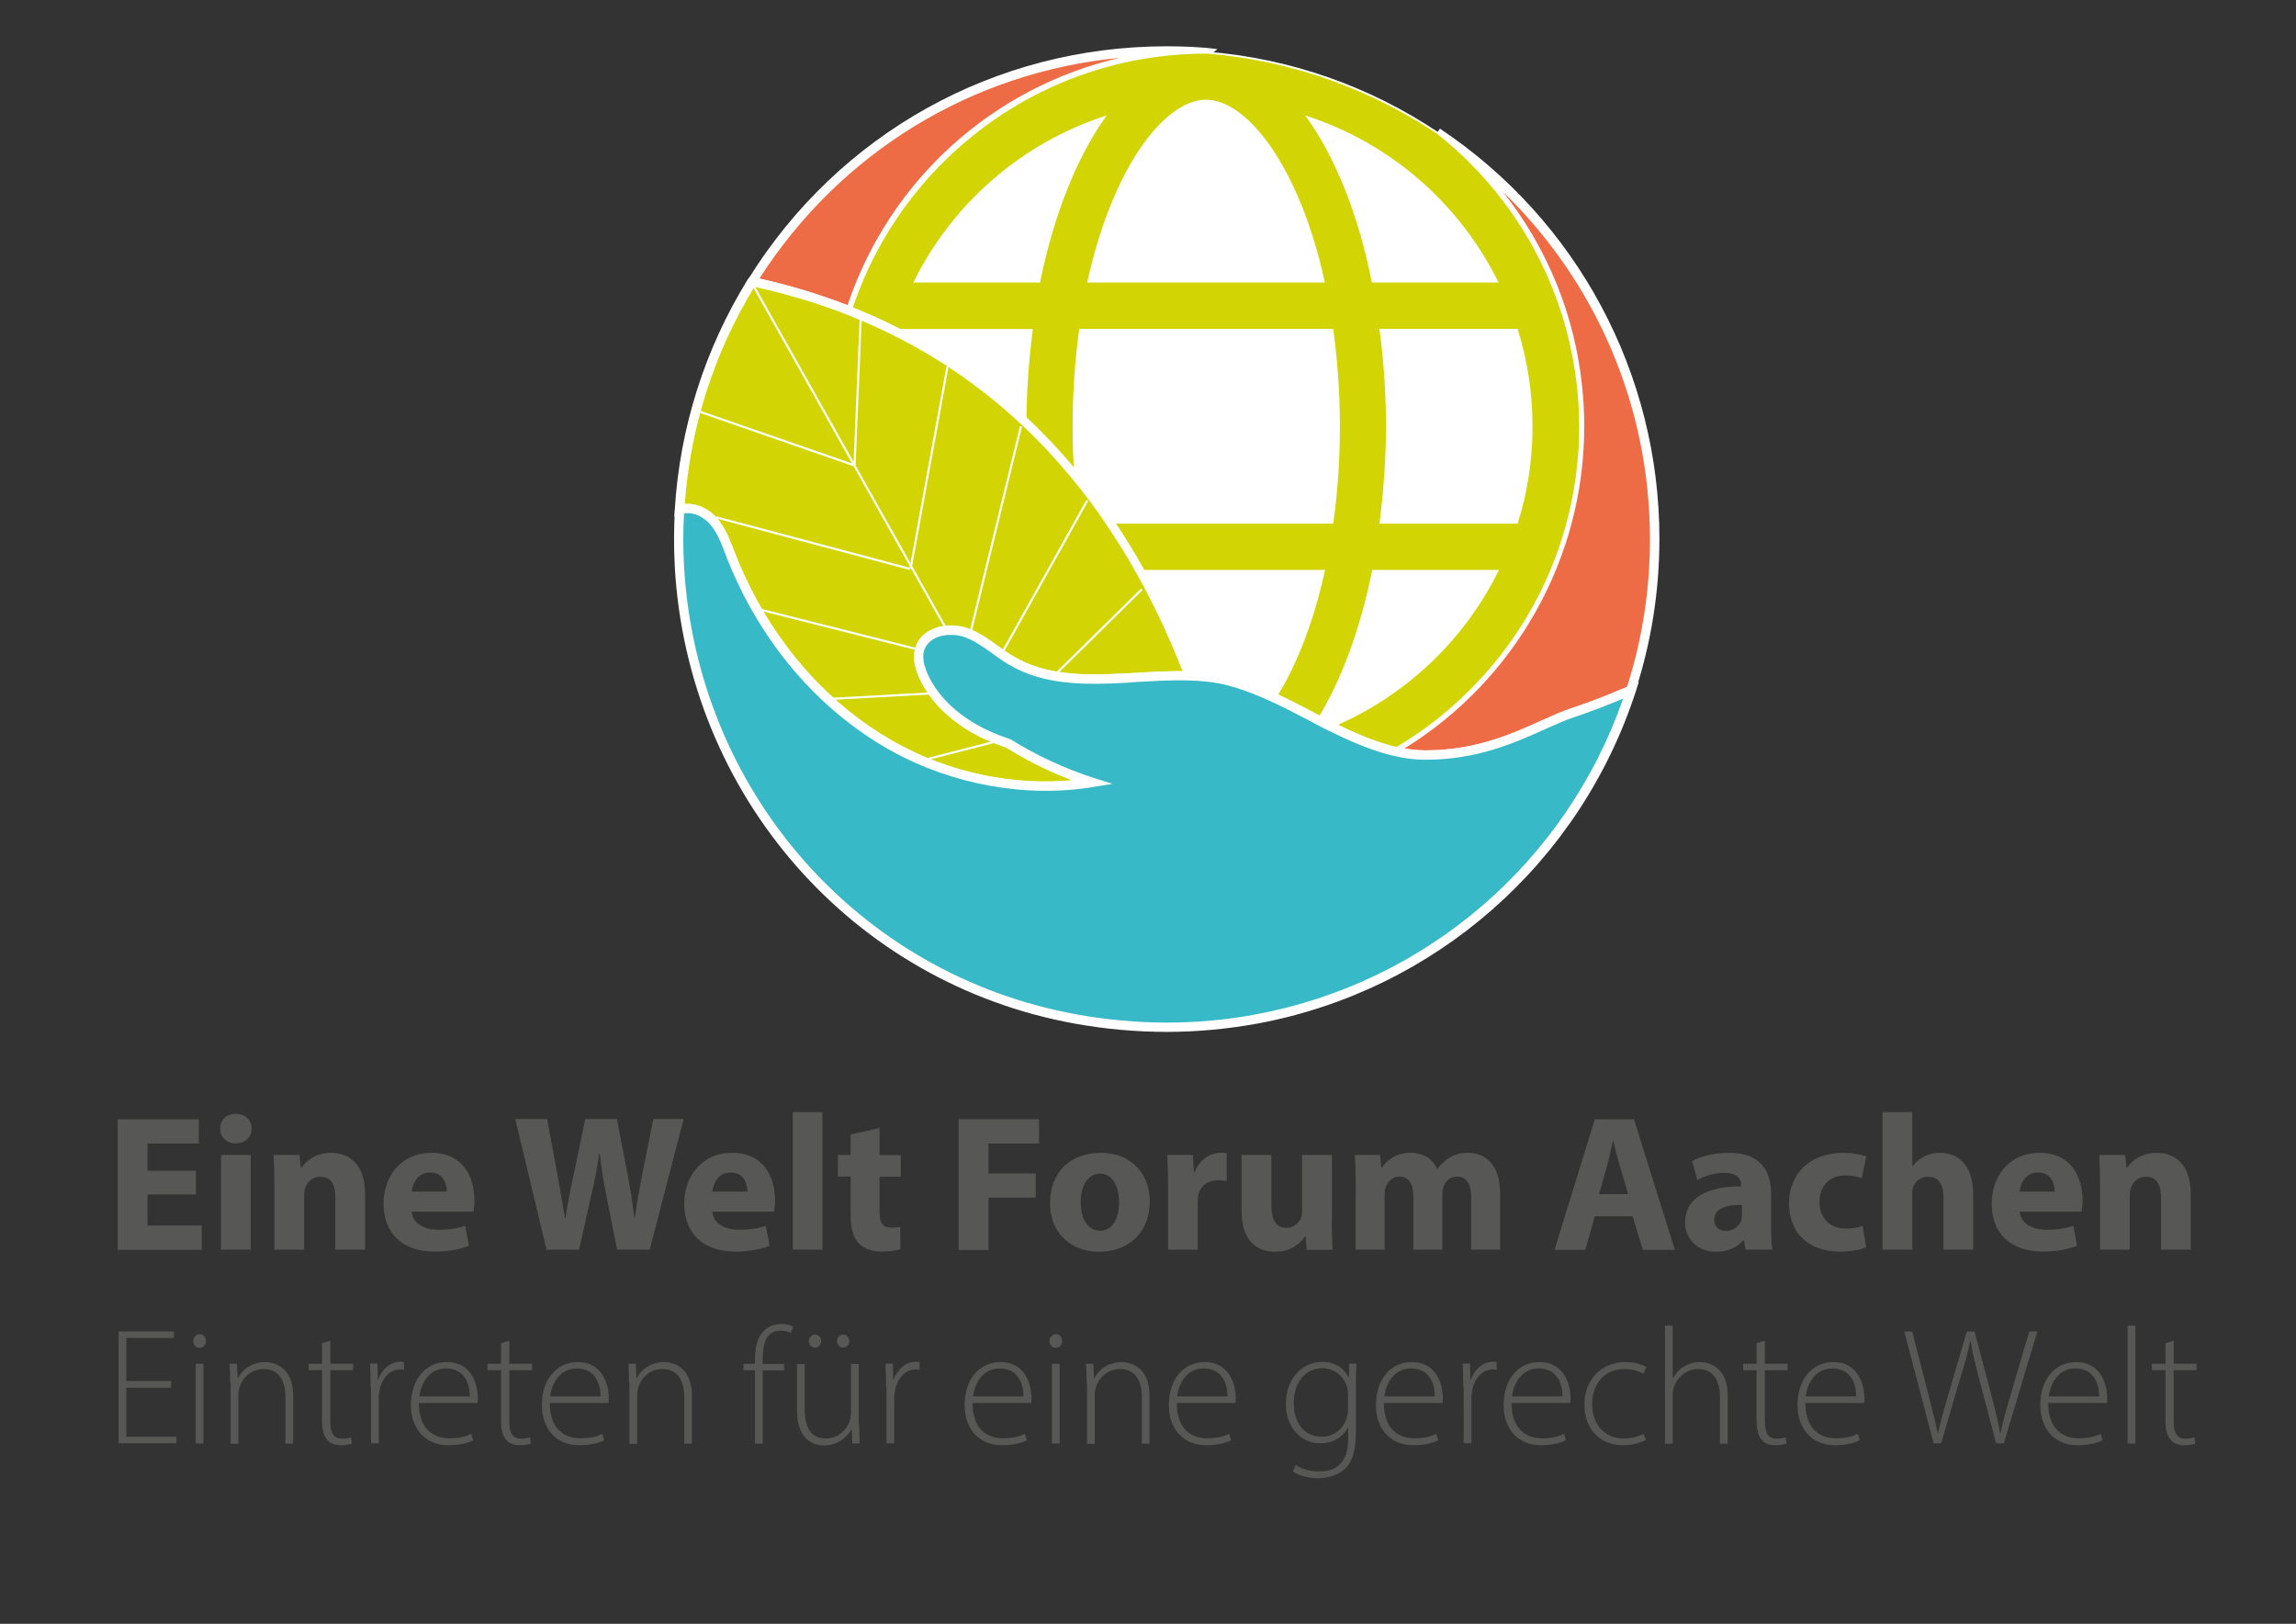 <?xml version="1.0" encoding="utf-8"?>
<!-- Generator: Adobe Illustrator 27.8.1, SVG Export Plug-In . SVG Version: 6.00 Build 0)  -->
<svg version="1.1" id="Layer_1" xmlns="http://www.w3.org/2000/svg" xmlns:xlink="http://www.w3.org/1999/xlink" x="0px" y="0px"
	 viewBox="0 0 1190.6 841.9" enable-background="new 0 0 1190.6 841.9" xml:space="preserve">
<rect x="0" y="0" width="1190.6" height="841.9" fill="#333333" stroke="none"/>
<g>
	<g>
		<path fill="#ED6C46" d="M626.1,27.3h-0.6c-86.2,0-159.3,56.3-184.4,134.1c-15.8-6.3-32.8-11.4-51.1-15.3
			C434.6,74.2,514.2,26.4,605,26.4C612.1,26.4,619.1,26.7,626.1,27.3z"/>
		<path fill="#FFFFFF" d="M442.6,164.6l-2.4-0.9c-16-6.3-33.1-11.5-50.7-15.2l-3.4-0.7l1.8-2.9C434.9,69.1,516.1,24,605,24
			c7.1,0,18.4,0.3,26.3,1.5l-5.3,4.2h-0.6c-83.3,0-156.5,53.2-182.1,132.4L442.6,164.6z M393.8,144.4c15.8,3.5,31.2,8.2,45.7,13.8
			c22-65.4,75.9-113.1,141.1-128.2C504.2,37.3,435.8,78.9,393.8,144.4z"/>
	</g>
</g>
<g>
	<g>
		<path fill="#ED6C46" d="M858.1,279.5c0,27.4-4.3,53.7-12.4,78.4c-9,3.8-18.8,7.9-30,11.6c-17.6,5.7-40.6,22-76.4,22
			c-5.9,0-11.8-0.8-17.5-2.3c58.2-33.4,97.5-96.2,97.5-168.2c0-61.7-28.8-116.7-73.8-152.2C813.3,114.2,858.1,191.6,858.1,279.5z"/>
		<path fill="#FFFFFF" d="M739.2,393.9c-5.8,0-11.8-0.8-18.1-2.4l-5.8-1.5l5.2-3c59.4-34.1,96.3-97.7,96.3-166.1
			c0-58.9-26.6-113.7-72.9-150.3l2.8-3.9c71.3,47.6,113.8,127.1,113.8,212.6c0,27.1-4.2,53.7-12.5,79.1l-0.3,1l-1.5,0.6
			c-9.1,3.8-18.6,7.8-29.8,11.5c-4.6,1.5-9.5,3.7-15.3,6.3C785.5,385.1,766,393.9,739.2,393.9z M728.2,388.1c3.8,0.6,7.4,1,11,1
			c25.7,0,44.7-8.5,59.9-15.4c5.6-2.5,10.9-4.9,15.8-6.5c10.7-3.5,19.9-7.3,28.8-11.1c7.9-24.6,11.9-50.4,11.9-76.6
			c0-68.7-27.9-133.3-76.3-180.1c27.2,34.3,42.2,76.8,42.2,121.7C821.6,289.1,786,352.5,728.2,388.1z"/>
	</g>
</g>
<g>
	<g>
		<path fill="#FFFFFF" d="M776.4,296c-18,36.2-48.6,65-86.1,80.7c-2.3-1.1-4.6-2.3-6.8-3.4c12.4-20.2,22.3-46.7,28.5-77.3H776.4z"/>
	</g>
</g>
<g>
	<g>
		<path fill="#FFFFFF" d="M686.4,296c-6.1,27.8-15.3,50.1-25.4,66c-11.8-5.5-23.7-9.9-35.9-11c-2.8-0.3-5.6-0.4-8.5-0.5
			c-7-18.3-15.4-36.7-25.4-54.5H686.4z"/>
	</g>
</g>
<g>
	<g>
		<path fill="#FFFFFF" d="M534.9,171c-1.9,15.3-3.2,31.3-3.2,47.8c-19.3-18.2-41.7-34.3-67.6-47.2c0-0.2,0.1-0.4,0.2-0.6H534.9z"/>
	</g>
</g>
<g>
	<g>
		<path fill="#FFFFFF" d="M694.2,221c0,17.9-1.2,34.5-3.4,50h-115c-5.7-8.4-11.8-16.6-18.3-24.5c-0.6-8.2-0.9-16.7-0.9-25.5
			c0-17.9,1.3-34.5,3.4-50h130.8C692.9,186.5,694.2,203.1,694.2,221z"/>
	</g>
</g>
<g>
	<g>
		<path fill="#D2D503" stroke="#FFFFFF" stroke-miterlimit="10" d="M745.4,68.9c-34.7-23.2-75.4-38-119.3-41.6h-0.6
			c-86.2,0-159.3,56.3-184.4,134.1c8,3.1,15.6,6.6,23,10.3c0-0.2,0.1-0.4,0.2-0.6h70.7c-1.9,15.3-3.2,31.3-3.2,47.8
			c9.3,8.8,17.9,18,25.8,27.6c-0.6-8.2-0.9-16.7-0.9-25.5c0-17.9,1.3-34.5,3.4-50h130.8c2.1,15.5,3.4,32.1,3.4,50s-1.2,34.5-3.4,50
			h-115c5.5,8.2,10.7,16.5,15.4,25h95.2c-6.1,27.8-15.3,50.1-25.4,66c7.5,3.5,15,7.4,22.4,11.3c12.4-20.2,22.3-46.7,28.5-77.3h64.5
			c-18,36.2-48.6,65-86.1,80.7c10.4,5.2,20.8,9.8,31.5,12.5c58.2-33.4,97.5-96.2,97.5-168.2C819.2,159.3,790.3,104.3,745.4,68.9z
			 M538.9,146h-64.5c19.9-40,55.2-71,98.2-85.2C557.8,81.7,546,111.3,538.9,146z M564.4,146c13-59.3,40-93.8,61-93.8
			c21,0,48,34.5,61,93.8H564.4z M678.1,60.8c43,14.2,78.3,45.2,98.2,85.2h-64.5C704.9,111.3,693.1,81.8,678.1,60.8z M715.9,271
			c2-16,3.3-32.7,3.3-50c0-17.3-1.2-34-3.3-50h70.7c4.9,15.8,7.6,32.6,7.6,50c0,17.4-2.6,34.2-7.6,50H715.9z"/>
	</g>
</g>
<g>
	<g>
		<path fill="#FFFFFF" d="M572.7,60.8c-14.8,20.9-26.7,50.5-33.7,85.2h-64.5C494.4,106,529.7,75,572.7,60.8z"/>
	</g>
</g>
<g>
	<g>
		<path fill="#FFFFFF" d="M686.4,146h-122c13-59.3,40-93.8,61-93.8C646.4,52.3,673.4,86.7,686.4,146z"/>
	</g>
</g>
<g>
	<g>
		<path fill="#FFFFFF" d="M776.4,146h-64.5c-7-34.7-18.8-64.2-33.8-85.2C721.1,75,756.4,106,776.4,146z"/>
	</g>
</g>
<g>
	<g>
		<path fill="#FFFFFF" d="M794.2,221c0,17.4-2.6,34.2-7.6,50h-70.7c2-16,3.3-32.7,3.3-50c0-17.3-1.2-34-3.3-50h70.7
			C791.5,186.8,794.2,203.6,794.2,221z"/>
	</g>
</g>
<g>
	<g>
		<g>
			<path fill="#D2D503" d="M616.6,350.5c-10.8-0.3-21.8,0.5-32.8,1.1c-9.4,0.5-18.6,0.8-27.6,0.1c-11.2-0.9-22-3.4-31.9-9.2
				c-8-4.7-14.9-11.4-23.7-14.5c-2-0.7-4.2-1.1-6.4-1.2c-7.4-0.4-15,2.6-17.2,9.4c-1,3-0.8,6.3,0.1,9.4c0.4,1.6,1,3.2,1.7,4.7
				c6.5,14.5,19.8,25,34.3,31.4c3.2,1.4,6.5,2.6,9.8,3.8c13.5,8.5,28.2,15.3,43.7,20.2c-35.1,5.8-72.3-1.2-103.4-18.6
				c-38.7-21.6-68.2-58.2-84.3-99.5c-2.4-6.1-4.6-12.5-9-17.5c-4.3-4.9-11.4-8.1-17.5-5.7c2.5-43.3,15.9-83.7,37.5-118.4l0,0
				c18.3,3.9,35.3,9.1,51.1,15.3c8,3.1,15.6,6.6,23,10.3c25.9,12.9,48.3,29,67.6,47.2c9.3,8.8,17.9,18,25.8,27.6
				c6.5,8,12.6,16.1,18.3,24.5c5.5,8.2,10.7,16.5,15.4,25C601.2,313.8,609.6,332.2,616.6,350.5z"/>
		</g>
	</g>
	<g>
		<g>
			<path fill="#FFFFFF" d="M542.2,410.1c-27.5,0-55.7-7.2-80.2-20.9c-38-21.2-68.3-56.9-85.4-100.7l-0.7-1.9
				c-2-5.3-4.2-10.8-7.8-14.9c-3.4-3.9-9.5-7.1-14.9-5l-3.5,1.4l0.2-3.7c2.5-42.3,15.6-83.6,37.9-119.6l0.4-0.5l0.9-0.8l1.2,0.2
				c17.9,3.8,35.2,9,51.5,15.5c7.8,3.1,15.6,6.5,23.2,10.4c24.9,12.4,47.9,28.5,68.2,47.6c9,8.5,17.8,17.9,26,27.9
				c6.5,7.9,12.7,16.2,18.4,24.7c5.5,8.1,10.7,16.6,15.5,25.2c9.5,16.9,18.1,35.3,25.5,54.8l1.3,3.4l-3.6-0.1
				c-8.9-0.3-18.3,0.3-27.3,0.8L584,354c-10.5,0.6-19.3,0.8-28,0.1c-13.2-1-23.7-4.1-33-9.6c-2.9-1.7-5.7-3.7-8.4-5.7
				c-4.9-3.5-9.5-6.8-14.8-8.6c-1.8-0.6-3.8-1-5.6-1c-6-0.4-12.9,1.9-14.9,7.8c-0.8,2.3-0.7,5,0.1,8c0.4,1.3,0.9,2.8,1.6,4.4
				c5.6,12.5,17.4,23.2,33.1,30.1c2.9,1.3,6,2.5,9.6,3.7l0.5,0.2c13.5,8.4,28,15.1,43.2,20l9.5,3l-9.9,1.6
				C558.9,409.4,550.6,410.1,542.2,410.1z M356.8,261.3c5.8,0,11.4,3.3,14.9,7.3c4.2,4.8,6.5,10.7,8.7,16.4l0.7,1.8
				c16.7,42.7,46.2,77.6,83.2,98.2c27.9,15.6,60.8,22.5,91.8,19.6c-12-4.5-23.5-10.2-34.3-17c-3.6-1.2-6.8-2.4-9.7-3.7
				c-16.8-7.4-29.4-19-35.5-32.6c-0.8-1.9-1.4-3.5-1.8-5.1c-1.1-4-1.1-7.6,0-10.8c2.8-8.2,11.9-11.5,19.7-11c2.3,0.1,4.7,0.5,7,1.3
				c6,2.1,11.1,5.7,16,9.3c2.6,1.9,5.3,3.8,8.1,5.4c8.6,5.1,18.4,7.9,30.9,8.9c8.4,0.7,17,0.4,27.3-0.1l5.3-0.3
				c7.9-0.5,16.1-0.9,24.1-0.9c-7-18-15.1-35.1-23.9-50.8c-4.7-8.5-9.9-16.8-15.3-24.8c-5.6-8.4-11.7-16.6-18.2-24.4
				c-8.1-9.8-16.7-19.1-25.6-27.4c-20-18.8-42.5-34.6-67.1-46.8c-7.5-3.7-15.2-7.2-22.8-10.2c-15.5-6.2-32-11.1-49.1-14.9
				c-20.8,34-33.3,72.8-36.1,112.6C355.6,261.3,356.2,261.3,356.8,261.3z"/>
		</g>
	</g>
</g>
<g>
	
		<rect x="448.4" y="133.1" transform="matrix(0.872 -0.49 0.49 0.872 -65.92 252.233)" fill="#FFFFFF" width="1.1" height="237.9"/>
</g>
<g>
	
		<rect x="406.2" y="202.4" transform="matrix(4.199615e-02 -0.999 0.999 4.199615e-02 223.302 638.678)" fill="#FFFFFF" width="77" height="1.1"/>
</g>
<g>
	
		<rect x="402.5" y="185.1" transform="matrix(0.328 -0.945 0.945 0.328 56.071 533.746)" fill="#FFFFFF" width="1.1" height="84.9"/>
</g>
<g>
	
		<rect x="428.3" y="241.9" transform="matrix(0.18 -0.984 0.984 0.18 156.515 672.599)" fill="#FFFFFF" width="106.5" height="1.1"/>
</g>
<g>
	
		<rect x="421.2" y="229.5" transform="matrix(0.257 -0.966 0.966 0.257 41.315 616.667)" fill="#FFFFFF" width="1.1" height="104"/>
</g>
<g>
	
		<rect x="452" y="281.5" transform="matrix(0.238 -0.971 0.971 0.238 118.139 714.642)" fill="#FFFFFF" width="125.5" height="1.1"/>
</g>
<g>
	
		<rect x="446.3" y="275" transform="matrix(0.245 -0.97 0.97 0.245 17.895 682.109)" fill="#FFFFFF" width="1.1" height="109.1"/>
</g>
<g>
	
		<rect x="479.1" y="308.7" transform="matrix(0.488 -0.873 0.873 0.488 4.499 626.184)" fill="#FFFFFF" width="113.9" height="1.1"/>
</g>
<g>
	
		<rect x="430.2" y="359.5" transform="matrix(0.999 -5.471245e-02 5.471245e-02 0.999 -18.995 26.215)" fill="#FFFFFF" width="78.2" height="1.1"/>
</g>
<g>
	
		<rect x="506.9" y="339.7" transform="matrix(0.713 -0.702 0.702 0.713 -78.773 488.275)" fill="#FFFFFF" width="99" height="1.1"/>
</g>
<g>
	<g>
		<path fill="#37B9C7" d="M845.7,357.9c-28.3,87-102.4,153.3-193.9,170.4c-29.8,5.6-61.5,5.9-94.1,0.1
			c-114.2-20.7-199-118.9-205.5-234.8c-0.5-9.8-0.5-19.5,0.1-29c6.1-2.4,13.2,0.8,17.5,5.7c4.4,5,6.6,11.4,9,17.5
			c16.1,41.3,45.6,77.9,84.3,99.5c31.2,17.4,68.4,24.4,103.4,18.6c-15.5-4.9-30.2-11.8-43.7-20.2c-3.3-1.1-6.6-2.3-9.8-3.8
			c-14.5-6.4-27.8-16.9-34.3-31.4c-0.7-1.5-1.3-3.1-1.7-4.7c-0.9-3.2-1.1-6.4-0.1-9.4c2.3-6.8,9.8-9.8,17.2-9.4
			c2.2,0.1,4.4,0.5,6.4,1.2c8.8,3,15.7,9.8,23.7,14.5c9.9,5.8,20.7,8.4,31.9,9.2c9,0.7,18.3,0.4,27.6-0.1c10.9-0.6,22-1.4,32.8-1.1
			c2.8,0.1,5.7,0.2,8.5,0.5c12.2,1.1,24.1,5.5,35.9,11c7.5,3.5,15,7.4,22.4,11.3c2.3,1.2,4.6,2.3,6.8,3.4
			c10.4,5.2,20.8,9.8,31.5,12.5c5.8,1.4,11.6,2.3,17.5,2.3c35.9,0,58.9-16.3,76.4-22C826.9,365.8,836.7,361.7,845.7,357.9z"/>
	</g>
	<g>
		<path fill="#FFFFFF" d="M605,535c-15.8,0-31.7-1.4-47.7-4.3c-115.5-20.9-200.8-118.4-207.4-237.1c-0.5-9.9-0.5-19.7,0.1-29.3
			l0.1-1.5l1.4-0.6c7.5-2.9,15.6,1.1,20.2,6.3c4.2,4.8,6.5,10.7,8.7,16.4l0.7,1.8c16.7,42.7,46.2,77.6,83.2,98.2
			c27.9,15.6,60.8,22.5,91.8,19.6c-12-4.5-23.5-10.2-34.3-17c-3.6-1.2-6.8-2.4-9.7-3.7c-16.8-7.4-29.4-19-35.5-32.6
			c-0.8-1.9-1.4-3.5-1.8-5.1c-1.1-4-1.1-7.6,0-10.8c2.8-8.2,11.9-11.5,19.7-11c2.3,0.1,4.7,0.5,7,1.3c6,2.1,11.1,5.7,16,9.3
			c2.6,1.9,5.3,3.8,8.1,5.4c8.6,5.1,18.4,7.9,30.9,8.9c8.4,0.7,17,0.4,27.3-0.1l5.3-0.3c9.1-0.5,18.5-1.1,27.7-0.8
			c2.9,0.1,5.8,0.2,8.6,0.5c10.9,1,22.2,4.5,36.7,11.2c6.5,3,13,6.4,19.3,9.7l3.2,1.7c2.2,1.1,4.5,2.3,6.8,3.4
			c9.1,4.5,19.9,9.5,31,12.3c6,1.5,11.5,2.2,17,2.2c25.7,0,44.7-8.5,59.9-15.4c5.6-2.5,10.9-4.9,15.8-6.5c11-3.6,20.3-7.5,29.4-11.3
			l5.3-2.2l-1.6,5c-28.9,88.9-103.9,154.8-195.7,172C636.7,533.5,620.9,535,605,535z M354.7,266.3c-0.5,8.8-0.5,17.9,0,27
			c6.5,116.5,90.2,212.1,203.5,232.6c31.4,5.7,62.7,5.7,93.2,0c88.3-16.5,160.8-79,190.3-163.7c-7.8,3.2-15.9,6.5-25.3,9.6
			c-4.6,1.5-9.5,3.7-15.3,6.3c-15.7,7.1-35.2,15.8-61.9,15.8c-5.8,0-11.8-0.8-18.1-2.4c-11.5-2.9-22.6-8-32-12.6
			c-2.3-1.1-4.6-2.3-6.8-3.5l-3.2-1.7c-6.3-3.3-12.7-6.6-19.1-9.6c-14-6.5-24.8-9.9-35.1-10.8c-2.7-0.3-5.5-0.4-8.3-0.5
			c-9-0.3-18.3,0.3-27.3,0.8L584,354c-10.5,0.6-19.3,0.8-28,0.1c-13.2-1-23.7-4.1-33-9.6c-2.9-1.7-5.7-3.7-8.4-5.7
			c-4.9-3.5-9.5-6.8-14.8-8.6c-1.8-0.6-3.8-1-5.6-1c-6-0.4-12.9,1.9-14.9,7.8c-0.8,2.3-0.7,5,0.1,8c0.4,1.3,0.9,2.8,1.6,4.4
			c5.6,12.5,17.4,23.2,33.1,30.1c2.9,1.3,6,2.5,9.6,3.7l0.5,0.2c13.5,8.4,28,15.1,43.2,20l9.5,3l-9.9,1.6
			c-34.8,5.8-73.1-1.1-105-18.8c-38-21.2-68.3-56.9-85.4-100.7l-0.7-1.9c-2-5.3-4.2-10.8-7.8-14.9
			C365,268.2,359.7,265.2,354.7,266.3z"/>
	</g>
</g>
<g>
	
		<rect x="481" y="387.8" transform="matrix(0.969 -0.249 0.249 0.969 -80.934 136.779)" fill="#FFFFFF" width="38.6" height="1.1"/>
</g>
<path fill="#575756" d="M101.6,619.3H76.5v16.1h28.1v12.6H61v-67.7h42.1v12.6H76.5v14.1h25.1V619.3z"/>
<path fill="#575756" d="M130.5,585.2c0,4.2-3.2,7.6-8.3,7.6c-4.9,0-8.1-3.4-8-7.6c-0.1-4.4,3.1-7.7,8.1-7.7S130.4,580.8,130.5,585.2
	z M114.6,647.9v-49.1H130v49.1H114.6z"/>
<path fill="#575756" d="M142.3,614.5c0-6.1-0.2-11.3-0.4-15.7h13.4l0.7,6.7h0.3c2-3.1,7.1-7.8,15.3-7.8c10.1,0,17.7,6.6,17.7,21.1
	v29.1h-15.4v-27.2c0-6.3-2.2-10.6-7.8-10.6c-4.3,0-6.8,2.9-7.8,5.7c-0.4,0.9-0.6,2.4-0.6,3.8v28.3h-15.4V614.5z"/>
<path fill="#575756" d="M213.5,628.3c0.5,6.3,6.8,9.3,14,9.3c5.3,0,9.5-0.7,13.7-2l2,10.3c-5.1,2-11.2,3-17.9,3
	c-16.8,0-26.4-9.6-26.4-25c0-12.5,7.8-26.2,25-26.2c16,0,22.1,12.4,22.1,24.5c0,2.6-0.3,4.9-0.5,6H213.5z M231.7,617.8
	c0-3.7-1.6-9.9-8.7-9.9c-6.5,0-9.1,5.8-9.5,9.9H231.7z"/>
<path fill="#575756" d="M283.4,647.9l-16.2-67.7h16.5l5.2,27.9c1.5,8,2.9,16.8,4.1,23.6h0.2c1.1-7.3,2.7-15.5,4.5-23.8l5.8-27.7
	h16.4l5.5,28.5c1.5,7.9,2.6,15.2,3.6,22.7h0.2c1-7.5,2.5-15.5,4-23.5l5.6-27.7h15.7l-17.6,67.7H320l-5.8-29.1
	c-1.3-6.8-2.4-13.2-3.2-20.9h-0.2c-1.2,7.6-2.3,14.1-4,20.9l-6.5,29.1H283.4z"/>
<path fill="#575756" d="M369.4,628.3c0.5,6.3,6.8,9.3,14,9.3c5.3,0,9.5-0.7,13.7-2l2,10.3c-5.1,2-11.2,3-17.9,3
	c-16.8,0-26.4-9.6-26.4-25c0-12.5,7.8-26.2,25-26.2c16,0,22.1,12.4,22.1,24.5c0,2.6-0.3,4.9-0.5,6H369.4z M387.6,617.8
	c0-3.7-1.6-9.9-8.7-9.9c-6.5,0-9.1,5.8-9.5,9.9H387.6z"/>
<path fill="#575756" d="M411.1,576.6h15.4v71.3h-15.4V576.6z"/>
<path fill="#575756" d="M456.1,584.8v14.1h11v11.2h-11v17.8c0,5.9,1.4,8.6,6.1,8.6c1.9,0,3.4-0.2,4.6-0.4l0.1,11.5
	c-2,0.8-5.7,1.3-10,1.3c-5,0-9.1-1.7-11.5-4.2c-2.8-2.9-4.3-7.6-4.3-14.6v-20.1h-6.6v-11.2h6.6v-10.6L456.1,584.8z"/>
<path fill="#575756" d="M497.1,580.3h41.7v12.6h-26.2v15.5h24.5v12.5h-24.5v27.2h-15.5V580.3z"/>
<path fill="#575756" d="M596.2,622.8c0,18-12.9,26.2-26.1,26.2c-14.5,0-25.6-9.4-25.6-25.3s10.5-26,26.4-26
	C586.1,597.7,596.2,608.1,596.2,622.8z M560.4,623.3c0,8.4,3.5,14.8,10.1,14.8c6,0,9.8-5.9,9.8-14.8c0-7.3-2.8-14.8-9.8-14.8
	C563.1,608.6,560.4,616.1,560.4,623.3z"/>
<path fill="#575756" d="M605.7,615c0-7.2-0.2-12-0.4-16.2h13.3l0.5,9h0.4c2.5-7.1,8.6-10.1,13.4-10.1c1.4,0,2.1,0,3.2,0.2v14.4
	c-1.1-0.2-2.4-0.4-4.2-0.4c-5.7,0-9.5,3-10.5,7.7c-0.2,1-0.3,2.2-0.3,3.4v24.9h-15.4V615z"/>
<path fill="#575756" d="M690.6,632.2c0,6.4,0.2,11.6,0.4,15.8h-13.4L677,641h-0.3c-1.9,3-6.6,8-15.5,8c-10,0-17.4-6.2-17.4-21.4
	v-28.8h15.5v26.4c0,7.1,2.3,11.4,7.7,11.4c4.3,0,6.7-2.9,7.7-5.3c0.4-0.9,0.5-2.1,0.5-3.3v-29.2h15.5V632.2z"/>
<path fill="#575756" d="M703,614.5c0-6.1-0.2-11.3-0.4-15.7h13l0.7,6.6h0.3c2.1-3.1,6.5-7.7,15-7.7c6.4,0,11.4,3.2,13.6,8.3h0.2
	c1.8-2.5,4.1-4.5,6.4-5.9c2.7-1.6,5.8-2.4,9.4-2.4c9.5,0,16.7,6.6,16.7,21.3v28.9h-15v-26.7c0-7.1-2.3-11.2-7.3-11.2
	c-3.5,0-6.1,2.4-7.1,5.3c-0.4,1.1-0.6,2.7-0.6,3.9v28.7h-15v-27.5c0-6.2-2.2-10.4-7.1-10.4c-4,0-6.3,3-7.2,5.5
	c-0.5,1.2-0.6,2.6-0.6,3.8v28.6h-15V614.5z"/>
<path fill="#575756" d="M827,630.6l-4.9,17.4h-16l20.9-67.7h20.3l21.2,67.7h-16.6l-5.3-17.4H827z M844.3,619.1l-4.3-14.4
	c-1.2-4-2.4-9-3.4-13.1h-0.2c-1,4-2,9.1-3.1,13.1l-4.1,14.4H844.3z"/>
<path fill="#575756" d="M905.2,647.9l-0.9-4.9h-0.3c-3.2,3.9-8.3,6-14.2,6c-10,0-16-7.2-16-15.1c0-12.8,11.5-18.9,29.1-18.8v-0.7
	c0-2.6-1.4-6.3-9-6.3c-5.1,0-10.4,1.7-13.7,3.7l-2.8-9.8c3.4-1.9,10.2-4.3,19.2-4.3c16.5,0,21.8,9.6,21.8,21.2V636
	c0,4.7,0.2,9.2,0.7,11.9H905.2z M903.3,624.7c-8.1-0.1-14.4,1.8-14.4,7.7c0,3.9,2.6,5.8,6.1,5.8c3.8,0,7-2.5,8-5.6
	c0.2-0.8,0.3-1.7,0.3-2.6V624.7z"/>
<path fill="#575756" d="M967.7,646.7c-2.7,1.2-7.9,2.2-13.8,2.2c-16,0-26.2-9.6-26.2-25.1c0-14.4,9.9-26.1,28.4-26.1
	c4.1,0,8.5,0.7,11.7,1.9l-2.4,11.3c-1.8-0.8-4.6-1.5-8.6-1.5c-8.1,0-13.4,5.7-13.3,13.8c0,9,6.1,13.8,13.6,13.8
	c3.6,0,6.5-0.6,8.8-1.5L967.7,646.7z"/>
<path fill="#575756" d="M976.2,576.6h15.4v28h0.2c1.6-2.1,3.6-3.7,6.1-5c2.2-1.2,5.2-1.9,8-1.9c9.8,0,17.3,6.7,17.3,21.5v28.7h-15.4
	v-27c0-6.4-2.2-10.8-8-10.8c-4.1,0-6.6,2.6-7.7,5.3c-0.4,1-0.5,2.3-0.5,3.4v29.1h-15.4V576.6z"/>
<path fill="#575756" d="M1047.4,628.3c0.5,6.3,6.8,9.3,14,9.3c5.3,0,9.5-0.7,13.7-2l2,10.3c-5.1,2-11.2,3-17.9,3
	c-16.8,0-26.4-9.6-26.4-25c0-12.5,7.8-26.2,25-26.2c16,0,22.1,12.4,22.1,24.5c0,2.6-0.3,4.9-0.5,6H1047.4z M1065.5,617.8
	c0-3.7-1.6-9.9-8.7-9.9c-6.5,0-9.1,5.8-9.5,9.9H1065.5z"/>
<path fill="#575756" d="M1089,614.5c0-6.1-0.2-11.3-0.4-15.7h13.4l0.7,6.7h0.3c2-3.1,7.1-7.8,15.3-7.8c10.1,0,17.7,6.6,17.7,21.1
	v29.1h-15.4v-27.2c0-6.3-2.2-10.6-7.8-10.6c-4.3,0-6.8,2.9-7.8,5.7c-0.4,0.9-0.6,2.4-0.6,3.8v28.3H1089V614.5z"/>
<path fill="#575756" d="M88.7,719.5H65.5v25.4h26v3.4h-30v-58h28.7v3.4H65.5v22.3h23.2V719.5z"/>
<path fill="#575756" d="M106.8,695.3c0,1.9-1.3,3.5-3.4,3.5c-1.9,0-3.2-1.6-3.2-3.5c0-1.9,1.5-3.6,3.4-3.6
	C105.5,691.7,106.8,693.3,106.8,695.3z M101.5,748.4v-41.3h4v41.3H101.5z"/>
<path fill="#575756" d="M119.4,717c0-3.8-0.2-6.6-0.3-9.9h3.8l0.3,7.5h0.2c2.2-4.6,7.4-8.4,14.2-8.4c4,0,14.4,2,14.4,17.5v24.8h-4
	v-24.4c0-7.5-2.9-14.3-11.4-14.3c-5.9,0-10.8,4.1-12.4,9.5c-0.3,1-0.6,2.4-0.6,3.7v25.6h-4V717z"/>
<path fill="#575756" d="M171.3,695.1v12h11.8v3.3h-11.8v26.9c0,5.3,1.6,8.6,6,8.6c2.2,0,3.7-0.3,4.7-0.7l0.5,3.2
	c-1.4,0.5-3.3,0.9-5.8,0.9c-3,0-5.5-0.9-7.1-2.9c-1.9-2.2-2.6-5.6-2.6-9.8v-26.2h-7v-3.3h7v-10.7L171.3,695.1z"/>
<path fill="#575756" d="M192.2,719.4c0-4.1-0.2-8.4-0.3-12.4h3.8l0.2,8.3h0.2c1.8-5.2,6.1-9.3,11.8-9.3c0.5,0,1.1,0.1,1.6,0.2v4
	c-0.6-0.2-1.2-0.2-2-0.2c-5.7,0-9.7,4.9-10.8,11.5c-0.2,1.2-0.3,2.6-0.3,4v22.8h-4V719.4z"/>
<path fill="#575756" d="M217.2,727.3c0,13.3,7.2,18.4,15.8,18.4c6,0,9.1-1.2,11.4-2.3l1,3.3c-1.5,0.9-5.8,2.6-13,2.6
	c-11.9,0-19.3-8.6-19.3-20.7c0-13.8,7.9-22.4,18.6-22.4c13.5,0,16.1,12.7,16.1,18.7c0,1.1,0,1.8-0.2,2.5H217.2z M243.6,724
	c0.1-5.8-2.3-14.5-12.3-14.5c-9.1,0-13.1,8.2-13.8,14.5H243.6z"/>
<path fill="#575756" d="M264.1,695.1v12h11.8v3.3h-11.8v26.9c0,5.3,1.6,8.6,6,8.6c2.2,0,3.7-0.3,4.7-0.7l0.5,3.2
	c-1.4,0.5-3.3,0.9-5.8,0.9c-3,0-5.5-0.9-7.1-2.9c-1.9-2.2-2.6-5.6-2.6-9.8v-26.2h-7v-3.3h7v-10.7L264.1,695.1z"/>
<path fill="#575756" d="M285.1,727.3c0,13.3,7.2,18.4,15.8,18.4c6,0,9.1-1.2,11.4-2.3l1,3.3c-1.5,0.9-5.8,2.6-13,2.6
	c-11.9,0-19.3-8.6-19.3-20.7c0-13.8,7.9-22.4,18.6-22.4c13.5,0,16.1,12.7,16.1,18.7c0,1.1,0,1.8-0.2,2.5H285.1z M311.4,724
	c0.1-5.8-2.3-14.5-12.3-14.5c-9.1,0-13.1,8.2-13.8,14.5H311.4z"/>
<path fill="#575756" d="M326.2,717c0-3.8-0.2-6.6-0.3-9.9h3.8l0.3,7.5h0.2c2.2-4.6,7.4-8.4,14.2-8.4c4,0,14.4,2,14.4,17.5v24.8h-4
	v-24.4c0-7.5-2.9-14.3-11.4-14.3c-5.9,0-10.8,4.1-12.4,9.5c-0.3,1-0.6,2.4-0.6,3.7v25.6h-4V717z"/>
<path fill="#575756" d="M391.5,748.4v-38h-5.9v-3.3h5.9v-2.2c0-6.4,1.2-11.5,4.6-14.9c2.5-2.5,5.9-3.6,9.1-3.6c2.7,0,5,0.7,6.2,1.4
	l-1.3,3.3c-1.1-0.6-2.8-1.2-5.3-1.2c-7.7,0-9.3,7.1-9.3,15v2.3h11.1v3.3h-11.1v38H391.5z"/>
<path fill="#575756" d="M445.5,738.3c0,3.6,0.2,6.9,0.3,10.1h-3.8l-0.3-7.3h-0.2c-2.1,3.8-6.8,8.3-14.2,8.3c-5.2,0-14-2.6-14-18.2
	v-24h4v23.2c0,9,2.8,15.4,11,15.4c6,0,10.4-4.2,12.1-8.3c0.4-1.3,0.9-2.9,0.9-4.6v-25.7h4V738.3z M419.4,695.3
	c0-1.8,1.4-3.4,3.3-3.4c1.8,0,3.1,1.6,3.1,3.4c0,1.7-1.2,3.4-3.2,3.4C420.6,698.6,419.4,697,419.4,695.3z M434,695.3
	c0-1.8,1.4-3.4,3.3-3.4c1.8,0,3.1,1.6,3.1,3.4c0,1.7-1.2,3.4-3.2,3.4S434,697,434,695.3z"/>
<path fill="#575756" d="M459.5,719.4c0-4.1-0.2-8.4-0.3-12.4h3.8l0.2,8.3h0.2c1.8-5.2,6.1-9.3,11.8-9.3c0.5,0,1.1,0.1,1.6,0.2v4
	c-0.6-0.2-1.2-0.2-2-0.2c-5.7,0-9.7,4.9-10.8,11.5c-0.2,1.2-0.3,2.6-0.3,4v22.8h-4V719.4z"/>
<path fill="#575756" d="M504.3,727.3c0,13.3,7.2,18.4,15.8,18.4c6,0,9.1-1.2,11.4-2.3l1,3.3c-1.6,0.9-5.8,2.6-13,2.6
	c-11.9,0-19.3-8.6-19.3-20.7c0-13.8,7.9-22.4,18.6-22.4c13.5,0,16.1,12.7,16.1,18.7c0,1.1,0,1.8-0.2,2.5H504.3z M530.7,724
	c0.1-5.8-2.3-14.5-12.3-14.5c-9.1,0-13.1,8.2-13.8,14.5H530.7z"/>
<path fill="#575756" d="M550.8,695.3c0,1.9-1.3,3.5-3.4,3.5c-1.9,0-3.2-1.6-3.2-3.5c0-1.9,1.5-3.6,3.4-3.6
	C549.5,691.7,550.8,693.3,550.8,695.3z M545.5,748.4v-41.3h4v41.3H545.5z"/>
<path fill="#575756" d="M563.5,717c0-3.8-0.2-6.6-0.3-9.9h3.8l0.3,7.5h0.2c2.2-4.6,7.4-8.4,14.2-8.4c4,0,14.4,2,14.4,17.5v24.8h-4
	v-24.4c0-7.5-2.9-14.3-11.4-14.3c-5.9,0-10.8,4.1-12.4,9.5c-0.3,1-0.6,2.4-0.6,3.7v25.6h-4V717z"/>
<path fill="#575756" d="M610.2,727.3c0,13.3,7.2,18.4,15.8,18.4c6,0,9.1-1.2,11.4-2.3l1,3.3c-1.6,0.9-5.8,2.6-13,2.6
	c-11.9,0-19.3-8.6-19.3-20.7c0-13.8,7.9-22.4,18.6-22.4c13.5,0,16.1,12.7,16.1,18.7c0,1.1,0,1.8-0.2,2.5H610.2z M636.5,724
	c0.1-5.8-2.3-14.5-12.3-14.5c-9.1,0-13.1,8.2-13.8,14.5H636.5z"/>
<path fill="#575756" d="M703.4,707.1c-0.2,3.1-0.3,6.4-0.3,10.7v24.6c0,10.6-2.2,15.8-5.6,19.1c-3.8,3.6-9.4,4.9-14,4.9
	c-4.7,0-10-1.2-13.1-3.5l1.5-3.4c2.8,1.9,6.9,3.4,12.2,3.4c8.7,0,15-4.5,15-16.7v-5.9h-0.2c-2.2,4.2-7,8-14.4,8
	c-10.4,0-17.7-9-17.7-20.3c0-14.4,9.5-21.9,18.6-21.9c8.2,0,12.2,4.5,13.9,7.9h0.2l0.2-7H703.4z M699,722.9c0-1.5-0.2-2.8-0.5-4
	c-1.7-5-6.1-9.5-12.8-9.5c-8.8,0-14.8,7.2-14.8,18.2c0,9.3,4.9,17.3,14.6,17.3c5.5,0,10.7-3.4,12.7-9.3c0.5-1.4,0.8-2.9,0.8-4.4
	V722.9z"/>
<path fill="#575756" d="M717.6,727.3c0,13.3,7.2,18.4,15.8,18.4c6,0,9.1-1.2,11.4-2.3l1,3.3c-1.5,0.9-5.8,2.6-13,2.6
	c-11.9,0-19.3-8.6-19.3-20.7c0-13.8,7.9-22.4,18.6-22.4c13.5,0,16.1,12.7,16.1,18.7c0,1.1,0,1.8-0.2,2.5H717.6z M744,724
	c0.1-5.8-2.3-14.5-12.3-14.5c-9.1,0-13.1,8.2-13.8,14.5H744z"/>
<path fill="#575756" d="M758.8,719.4c0-4.1-0.2-8.4-0.3-12.4h3.8l0.2,8.3h0.2c1.8-5.2,6.1-9.3,11.8-9.3c0.5,0,1.1,0.1,1.6,0.2v4
	c-0.6-0.2-1.2-0.2-2-0.2c-5.7,0-9.7,4.9-10.8,11.5c-0.2,1.2-0.3,2.6-0.3,4v22.8h-4V719.4z"/>
<path fill="#575756" d="M783.8,727.3c0,13.3,7.2,18.4,15.8,18.4c6,0,9.1-1.2,11.4-2.3l1,3.3c-1.5,0.9-5.8,2.6-13,2.6
	c-11.9,0-19.3-8.6-19.3-20.7c0-13.8,7.9-22.4,18.6-22.4c13.5,0,16.1,12.7,16.1,18.7c0,1.1,0,1.8-0.2,2.5H783.8z M810.2,724
	c0.1-5.8-2.3-14.5-12.3-14.5c-9.1,0-13.1,8.2-13.8,14.5H810.2z"/>
<path fill="#575756" d="M853.5,746.6c-1.8,0.9-6.1,2.7-12,2.7c-12,0-19.9-8.6-19.9-21.1c0-13.1,9-22,21.3-22c5.1,0,9.2,1.5,10.8,2.6
	l-1.5,3.4c-2.1-1.1-5.2-2.4-9.8-2.4c-11.1,0-16.8,8.5-16.8,18.2c0,10.8,6.8,17.8,16.4,17.8c4.9,0,8.1-1.4,10.3-2.3L853.5,746.6z"/>
<path fill="#575756" d="M863.4,687.3h4v27.2h0.2c1.2-2.3,3.2-4.6,5.7-6c2.3-1.5,5.2-2.3,8.3-2.3c3.9,0,14.3,2,14.3,17.3v25h-4v-24.4
	c0-7.5-2.9-14.3-11.4-14.3c-5.9,0-10.8,4.2-12.5,9.4c-0.4,1.2-0.6,2.4-0.6,4v25.3h-4V687.3z"/>
<path fill="#575756" d="M915.2,695.1v12H927v3.3h-11.8v26.9c0,5.3,1.6,8.6,6,8.6c2.2,0,3.7-0.3,4.7-0.7l0.5,3.2
	c-1.4,0.5-3.3,0.9-5.8,0.9c-3,0-5.5-0.9-7.1-2.9c-1.9-2.2-2.6-5.6-2.6-9.8v-26.2h-7v-3.3h7v-10.7L915.2,695.1z"/>
<path fill="#575756" d="M936.2,727.3c0,13.3,7.2,18.4,15.8,18.4c6,0,9.1-1.2,11.4-2.3l1,3.3c-1.5,0.9-5.8,2.6-13,2.6
	c-11.9,0-19.3-8.6-19.3-20.7c0-13.8,7.9-22.4,18.6-22.4c13.5,0,16.1,12.7,16.1,18.7c0,1.1,0,1.8-0.2,2.5H936.2z M962.5,724
	c0.1-5.8-2.3-14.5-12.3-14.5c-9.1,0-13.1,8.2-13.8,14.5H962.5z"/>
<path fill="#575756" d="M1002.7,748.4l-15.2-58h4.1l8.4,32.7c2,7.5,3.7,14.5,4.8,19.9h0.3c0.9-5.4,3-12.3,5.2-19.9l9.6-32.7h4
	l8.6,32.4c1.8,7.1,3.8,14.3,4.6,20.1h0.3c1.3-6.3,3.1-12.6,5.3-20l9.6-32.6h4.2l-17.4,58h-4l-8.8-33.4c-2.2-8.5-3.6-14.3-4.5-19.7
	h-0.2c-0.9,5.4-2.5,11.1-5.2,19.6l-9.8,33.5H1002.7z"/>
<path fill="#575756" d="M1062.1,727.3c0,13.3,7.2,18.4,15.8,18.4c6,0,9.1-1.2,11.4-2.3l1,3.3c-1.6,0.9-5.8,2.6-13,2.6
	c-11.9,0-19.3-8.6-19.3-20.7c0-13.8,7.9-22.4,18.6-22.4c13.5,0,16.1,12.7,16.1,18.7c0,1.1,0,1.8-0.2,2.5H1062.1z M1088.5,724
	c0.1-5.8-2.3-14.5-12.3-14.5c-9.1,0-13.1,8.2-13.8,14.5H1088.5z"/>
<path fill="#575756" d="M1103.3,687.3h4v61.1h-4V687.3z"/>
<path fill="#575756" d="M1127.2,695.1v12h11.8v3.3h-11.8v26.9c0,5.3,1.6,8.6,6,8.6c2.2,0,3.7-0.3,4.7-0.7l0.5,3.2
	c-1.4,0.5-3.3,0.9-5.8,0.9c-3,0-5.5-0.9-7.1-2.9c-1.9-2.2-2.6-5.6-2.6-9.8v-26.2h-7v-3.3h7v-10.7L1127.2,695.1z"/>
</svg>

